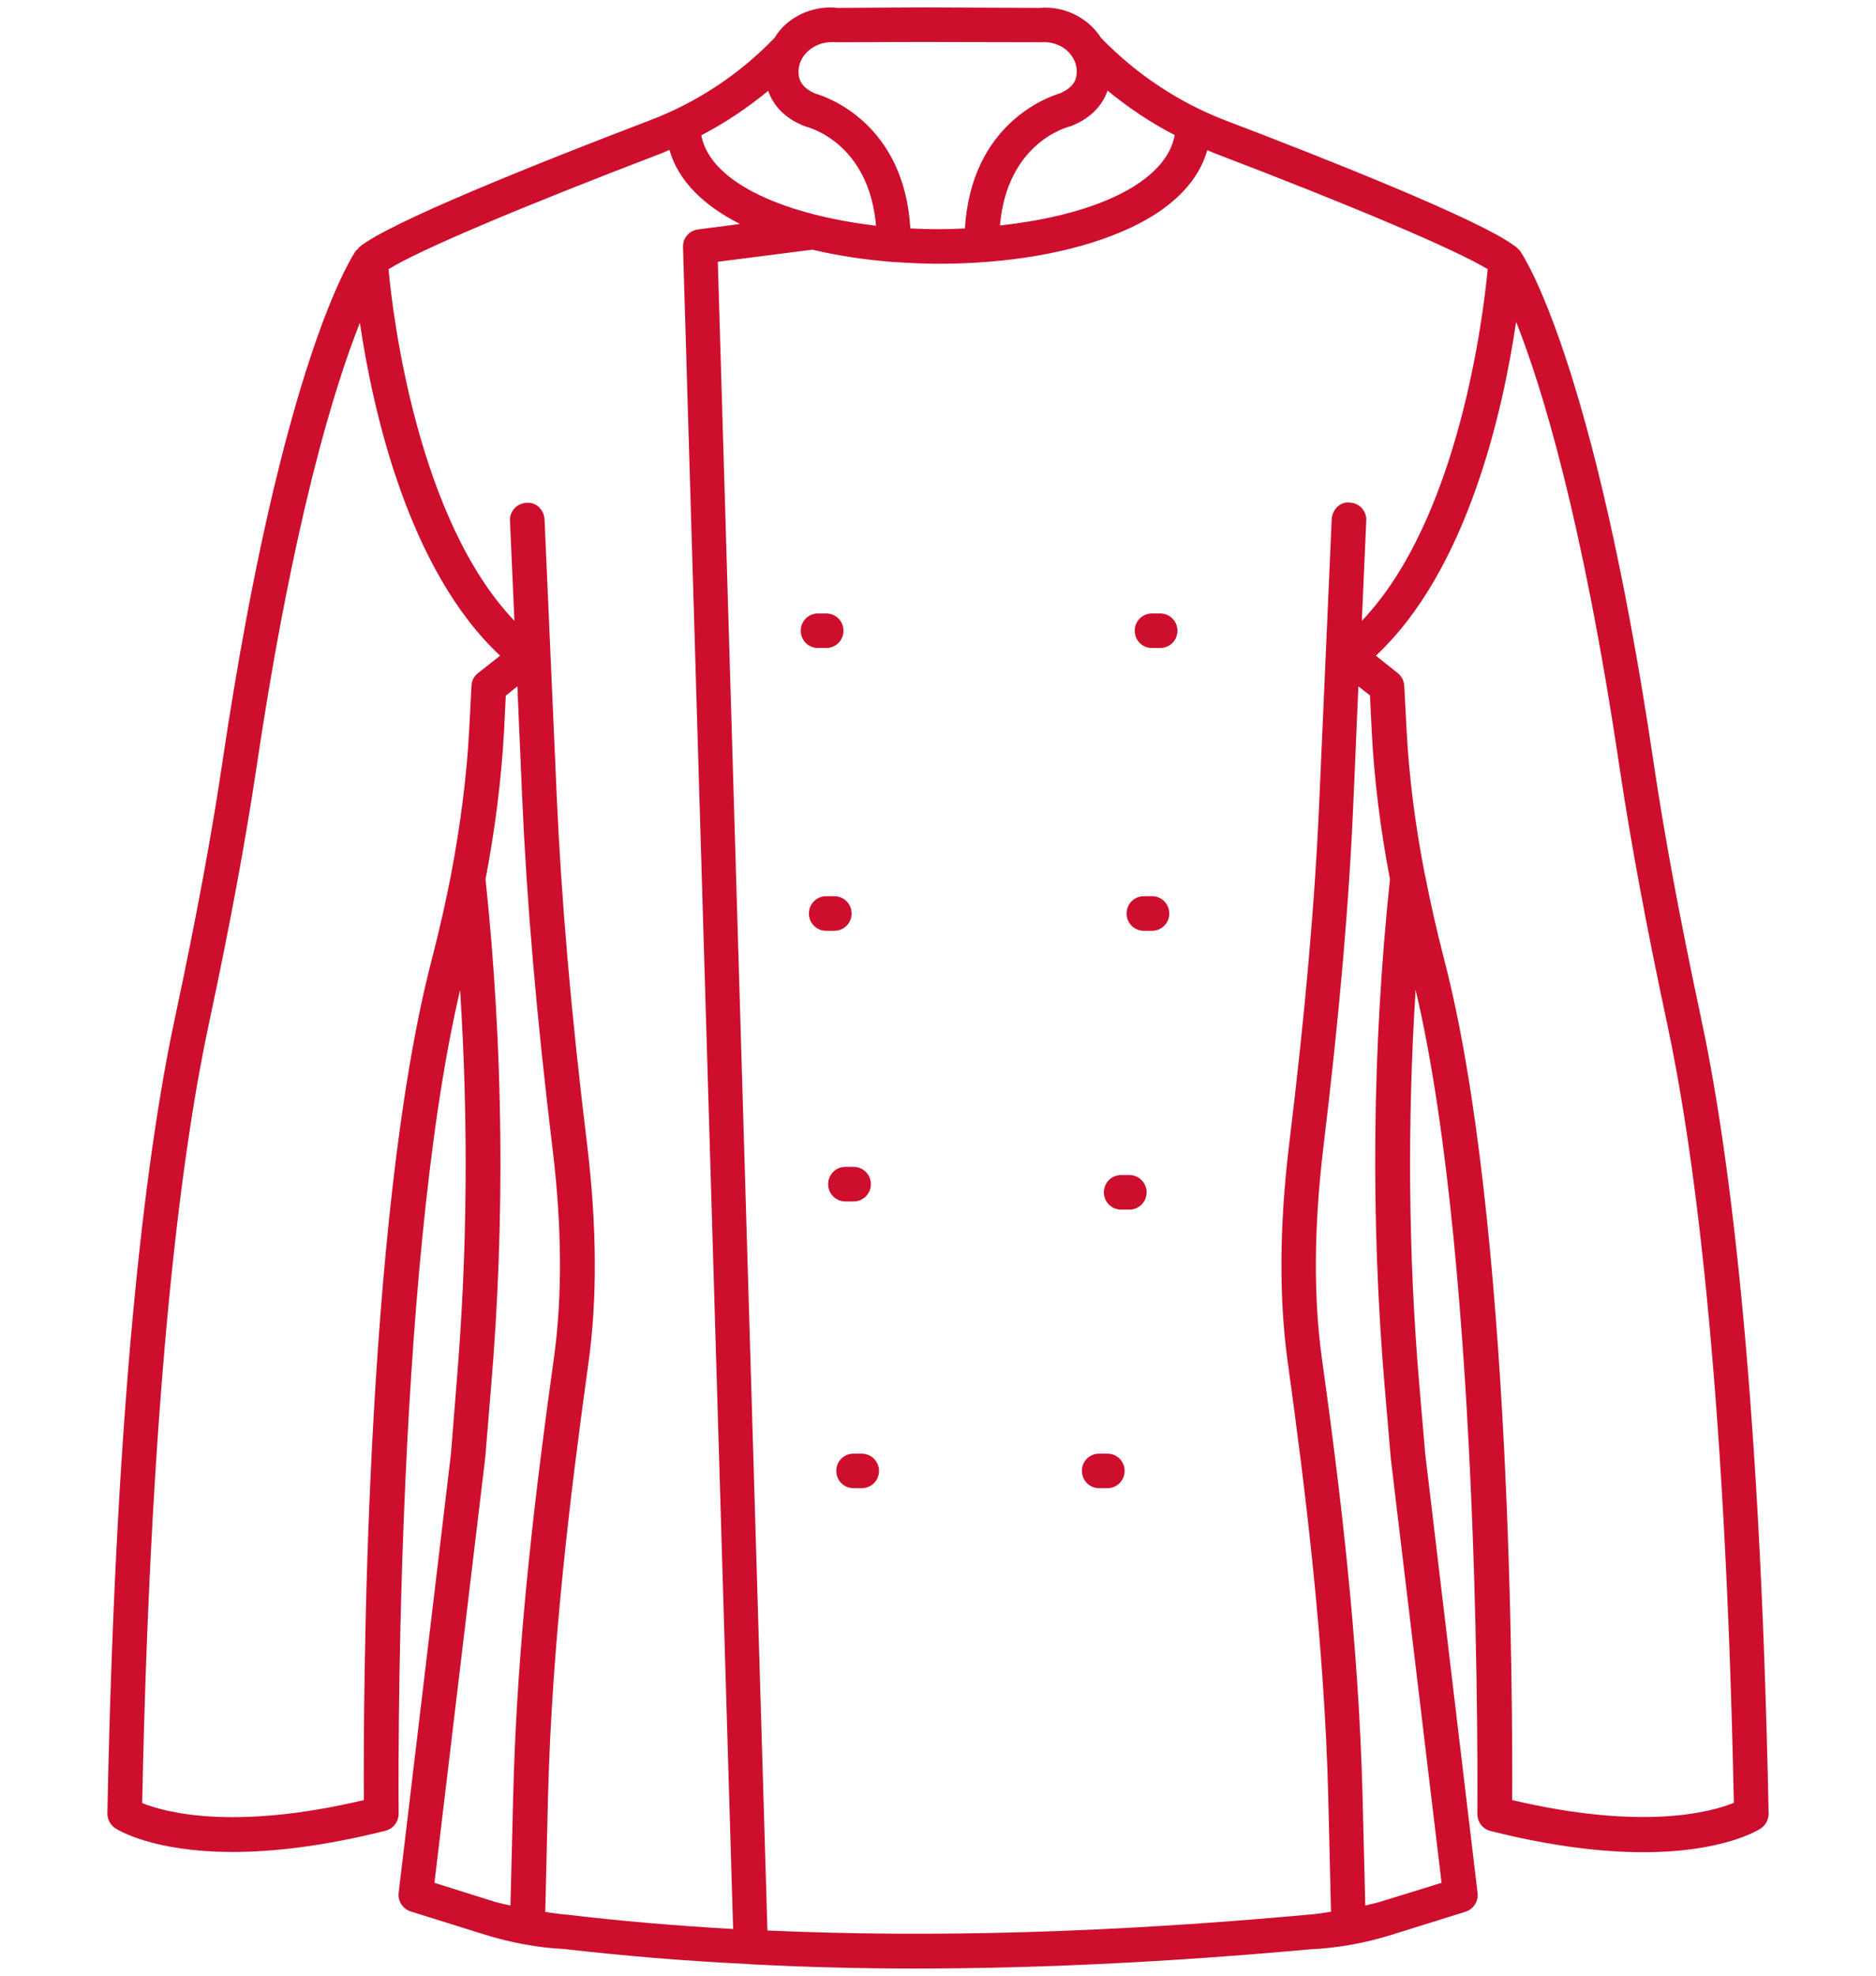 <?xml version="1.0" encoding="utf-8"?>
<!-- Generator: Adobe Illustrator 26.3.1, SVG Export Plug-In . SVG Version: 6.00 Build 0)  -->
<svg version="1.1" id="Layer_1" xmlns="http://www.w3.org/2000/svg" xmlns:xlink="http://www.w3.org/1999/xlink" x="0px" y="0px"
	 viewBox="0 0 76 80" style="enable-background:new 0 0 76 80;" xml:space="preserve">
<style type="text/css">
	.st0{fill:#CA202A;}
	.st1{fill:none;stroke:#CA202A;stroke-width:2;stroke-linecap:round;stroke-linejoin:round;stroke-miterlimit:10;}
	.st2{fill:none;stroke:#C9202A;stroke-width:2;stroke-linecap:round;stroke-linejoin:round;stroke-miterlimit:10;}
	.st3{fill:none;}
	.st4{fill:#CE0E2D;}
	.st5{fill:#FFFFFF;}
	.st6{fill:#CE0E2D;stroke:#CE0E2D;stroke-width:0.3;stroke-miterlimit:10;}
	.st7{fill:none;stroke:#CE0E2D;stroke-width:1.75;stroke-linecap:round;stroke-linejoin:round;stroke-miterlimit:10;}
	.st8{fill:none;stroke:#FFFFFF;stroke-width:0.45;stroke-miterlimit:10;}
	.st9{fill:#CE0E2D;stroke:#FFFFFF;stroke-width:0.45;stroke-miterlimit:10;}
	.st10{fill:none;stroke:#CE0E2D;stroke-width:0;stroke-linecap:round;stroke-linejoin:round;}
	.st11{fill:#2D2A27;}
</style>
<g>
	<path class="st3" d="M18.27,35.43c0.4-2.06,0.64-4,0.74-5.92l0.09-1.74c0.01-0.2,0.11-0.39,0.26-0.51l0.9-0.71
		c-3.72-3.47-5.16-9.94-5.68-13.48c-1.03,2.6-2.69,7.95-4.18,17.95c-0.46,3.07-1.07,6.37-1.93,10.4
		c-1.04,4.83-2.36,14.22-2.71,31.59c0.88,0.36,3.64,1.14,8.98-0.12c-0.02-3.66,0-23.51,2.77-34.07
		C17.8,37.66,18.06,36.52,18.27,35.43C18.27,35.43,18.27,35.43,18.27,35.43z"/>
	<path class="st3" d="M32.66,5.12c-0.04-0.01-0.07-0.02-0.11-0.04c-0.73-0.3-1.21-0.8-1.43-1.41c-0.84,0.7-1.75,1.31-2.71,1.8
		c0.38,2,3.53,3.25,7.08,3.65C35.2,5.78,32.77,5.15,32.66,5.12z"/>
	<path class="st3" d="M20.8,72.74c0.16-6.31,0.92-12.51,1.65-17.75c0.34-2.46,0.32-5.29-0.05-8.43c-0.66-5.45-1.06-10.01-1.24-14.35
		l-0.19-4.42l-0.47,0.38l-0.07,1.43c-0.11,1.95-0.35,3.92-0.75,6c0.72,6.84,0.79,13.78,0.22,20.61L19.66,59L17.6,76.24L20.06,77
		c0.21,0.07,0.42,0.1,0.63,0.15L20.8,72.74z"/>
	<path class="st3" d="M40.51,9.13c1.64-0.18,3.16-0.53,4.34-1.03c1.16-0.49,2.5-1.33,2.74-2.62c-0.97-0.5-1.88-1.11-2.72-1.8
		c-0.22,0.61-0.69,1.11-1.42,1.41c-0.04,0.02-0.07,0.03-0.11,0.04C43.23,5.15,40.8,5.78,40.51,9.13z"/>
	<path class="st3" d="M32.53,2.33C32.53,2.34,32.53,2.34,32.53,2.33c-0.1,0.16-0.15,0.32-0.16,0.5c-0.01,0.32,0.06,0.68,0.68,0.94
		c0.53,0.16,3.59,1.25,3.85,5.46c0.38,0.02,0.75,0.03,1.13,0.03c0.36,0,0.72-0.01,1.08-0.03c0.25-4.22,3.31-5.31,3.85-5.47
		c0.62-0.27,0.69-0.63,0.68-0.94c-0.01-0.18-0.06-0.34-0.15-0.49c-0.01-0.01-0.02-0.02-0.02-0.03c-0.24-0.41-0.75-0.65-1.26-0.61
		L37.34,1.7l-3.46,0.01c-0.59-0.06-1.09,0.19-1.33,0.61C32.54,2.32,32.53,2.33,32.53,2.33z"/>
	<path class="st3" d="M27.67,9.99c-0.01-0.36,0.25-0.67,0.61-0.71l1.7-0.22c-1.45-0.73-2.5-1.73-2.86-3
		c-0.08,0.03-0.16,0.08-0.25,0.11c-5.81,2.22-9.87,3.94-11.13,4.72c0.18,1.88,1.17,10.12,5.1,14.24l-0.18-4.05
		c-0.02-0.39,0.28-0.71,0.67-0.73c0.38-0.04,0.71,0.28,0.73,0.67l0.49,11.12c0.18,4.31,0.58,8.83,1.24,14.24
		c0.39,3.26,0.41,6.22,0.05,8.79c-0.72,5.2-1.48,11.36-1.64,17.59l-0.11,4.65c0.3,0.04,0.59,0.09,0.89,0.1
		c2.18,0.26,4.42,0.45,6.72,0.58L27.67,9.99z"/>
	<path class="st3" d="M53.8,72.77c-0.16-6.24-0.92-12.39-1.64-17.59c-0.36-2.58-0.34-5.53,0.05-8.79c0.66-5.41,1.05-9.94,1.24-14.24
		l0.49-11.12c0.02-0.39,0.35-0.71,0.73-0.67c0.39,0.02,0.69,0.34,0.67,0.73l-0.18,4.06c3.93-4.12,4.92-12.36,5.1-14.24
		c-1.27-0.78-5.42-2.54-11.13-4.72c-0.08-0.03-0.15-0.07-0.23-0.1c-0.31,1.1-1.23,2.36-3.51,3.32c-1.95,0.82-4.57,1.28-7.37,1.28
		c-0.6,0-1.2-0.03-1.8-0.07c0,0-0.01,0-0.01,0c0,0,0,0-0.01,0c-0.01,0-0.01,0-0.02,0c-1.13-0.09-2.24-0.25-3.28-0.5l-3.83,0.49
		l2.01,67.57c6.68,0.3,13.9,0.1,21.91-0.64c0.31-0.02,0.61-0.06,0.91-0.1L53.8,72.77z M32.45,25.54c0-0.39,0.31-0.7,0.7-0.7h0.33
		c0.39,0,0.7,0.31,0.7,0.7s-0.31,0.7-0.7,0.7h-0.33C32.76,26.24,32.45,25.93,32.45,25.54z M32.77,36.99c0-0.39,0.31-0.7,0.7-0.7
		h0.33c0.39,0,0.7,0.31,0.7,0.7s-0.31,0.7-0.7,0.7h-0.33C33.09,37.69,32.77,37.38,32.77,36.99z M33.55,47.95
		c0-0.39,0.31-0.7,0.7-0.7h0.33c0.39,0,0.7,0.31,0.7,0.7s-0.31,0.7-0.7,0.7h-0.33C33.86,48.65,33.55,48.33,33.55,47.95z
		 M34.91,60.26h-0.33c-0.39,0-0.7-0.31-0.7-0.7s0.31-0.7,0.7-0.7h0.33c0.39,0,0.7,0.31,0.7,0.7S35.29,60.26,34.91,60.26z
		 M44.86,60.26h-0.33c-0.39,0-0.7-0.31-0.7-0.7s0.31-0.7,0.7-0.7h0.33c0.39,0,0.7,0.31,0.7,0.7S45.25,60.26,44.86,60.26z
		 M45.75,48.98h-0.33c-0.39,0-0.7-0.31-0.7-0.7s0.31-0.7,0.7-0.7h0.33c0.39,0,0.7,0.31,0.7,0.7S46.14,48.98,45.75,48.98z
		 M46.67,37.69h-0.33c-0.39,0-0.7-0.31-0.7-0.7s0.31-0.7,0.7-0.7h0.33c0.39,0,0.7,0.31,0.7,0.7S47.06,37.69,46.67,37.69z M47,26.24
		h-0.33c-0.39,0-0.7-0.31-0.7-0.7s0.31-0.7,0.7-0.7H47c0.39,0,0.7,0.31,0.7,0.7S47.39,26.24,47,26.24z"/>
	<path class="st3" d="M65.59,31.01c-1.5-10.08-3.16-15.41-4.18-17.98c-0.52,3.54-1.95,10.03-5.68,13.52l0.89,0.71
		c0.16,0.12,0.25,0.31,0.26,0.51l0.09,1.74c0.1,1.91,0.34,3.84,0.74,5.89c0,0.01,0.01,0.02,0.01,0.03c0.21,1.08,0.47,2.23,0.77,3.4
		c2.77,10.55,2.79,30.4,2.76,34.06c5.32,1.25,8.08,0.48,8.98,0.12c-0.36-17.37-1.67-26.76-2.71-31.59
		C66.66,37.39,66.05,34.08,65.59,31.01z"/>
	<path class="st3" d="M56.35,59l-0.24-2.8c-0.58-6.83-0.51-13.77,0.21-20.61c-0.4-2.09-0.65-4.05-0.74-6.01l-0.07-1.43l-0.47-0.37
		l-0.19,4.42c-0.19,4.34-0.58,8.9-1.24,14.35c-0.38,3.14-0.39,5.98-0.05,8.43c0.73,5.24,1.5,11.45,1.65,17.75l0.11,4.42
		c0.21-0.05,0.43-0.09,0.63-0.16l2.46-0.77l-2.05-17.21C56.35,59.01,56.35,59.01,56.35,59z"/>
	<path class="st4" d="M68.89,41.12c-0.85-4-1.46-7.27-1.91-10.31c-2.42-16.25-5.28-20.48-5.4-20.65c-0.03-0.04-0.07-0.07-0.11-0.11
		c-0.01-0.01-0.01-0.03-0.03-0.03C61.42,10,61.4,9.99,61.39,9.98c-0.01-0.01-0.02-0.02-0.03-0.02c-1.4-1.07-7.92-3.64-11.73-5.09
		c-1.87-0.72-3.58-1.85-5.02-3.33c-0.53-0.84-1.53-1.31-2.49-1.22L37.33,0.3l-3.39,0.02c-1.06-0.12-2.08,0.4-2.56,1.21
		c-1.4,1.46-3.13,2.61-5.02,3.33c-4.74,1.81-10.63,4.17-11.81,5.15c-0.02,0.02-0.03,0.04-0.04,0.06c-0.03,0.03-0.06,0.05-0.09,0.08
		c-0.12,0.17-2.98,4.4-5.4,20.65c-0.45,3.04-1.06,6.32-1.91,10.31C6.04,46.05,4.7,55.66,4.35,73.43c0,0.24,0.12,0.47,0.32,0.6
		c0.09,0.06,1.51,0.96,4.76,0.96c1.6,0,3.64-0.22,6.19-0.86c0.31-0.08,0.53-0.36,0.53-0.69c0-0.22-0.22-21.85,2.49-33.35
		c0.34,5.33,0.3,10.69-0.15,16l-0.22,2.77l-2.12,17.79c-0.04,0.33,0.17,0.65,0.49,0.75l3.01,0.94c1.06,0.33,2.16,0.53,3.21,0.58
		c2.43,0.28,4.94,0.49,7.52,0.61c0.01,0,0.02,0.01,0.04,0.01c0.01,0,0.01,0,0.02,0c0,0,0.01,0,0.01,0c2.14,0.11,4.33,0.17,6.6,0.17
		c5.01,0,10.34-0.26,16.05-0.78c1.1-0.05,2.2-0.25,3.26-0.58l3.01-0.94c0.32-0.1,0.53-0.42,0.49-0.75l-2.12-17.78l-0.24-2.78
		c-0.45-5.31-0.49-10.68-0.15-16.02c2.71,11.49,2.5,33.15,2.5,33.37c0,0.32,0.21,0.61,0.53,0.69c2.54,0.64,4.59,0.86,6.19,0.86
		c3.25,0,4.67-0.9,4.76-0.96c0.2-0.13,0.32-0.36,0.32-0.6C71.3,55.66,69.96,46.05,68.89,41.12z M43.34,5.12
		c0.04-0.01,0.08-0.02,0.11-0.04c0.73-0.3,1.2-0.79,1.42-1.41c0.84,0.69,1.75,1.3,2.72,1.8C47.35,6.77,46,7.62,44.85,8.1
		c-1.18,0.5-2.69,0.85-4.34,1.03C40.8,5.78,43.23,5.15,43.34,5.12z M33.88,1.71l3.46-0.01l4.85,0.01c0.51-0.04,1.02,0.2,1.26,0.61
		c0,0.01,0.02,0.02,0.02,0.03c0.09,0.15,0.14,0.3,0.15,0.49c0.01,0.32-0.06,0.67-0.68,0.94c-0.53,0.16-3.59,1.25-3.85,5.47
		c-0.36,0.02-0.71,0.03-1.08,0.03c-0.38,0-0.75-0.01-1.13-0.03c-0.25-4.21-3.31-5.31-3.85-5.46c-0.62-0.27-0.69-0.63-0.68-0.94
		c0.01-0.18,0.06-0.34,0.15-0.49c0,0,0-0.01,0-0.01c0,0,0.01-0.01,0.01-0.01C32.79,1.9,33.29,1.66,33.88,1.71z M28.41,5.48
		c0.96-0.5,1.87-1.11,2.71-1.8c0.22,0.62,0.69,1.11,1.43,1.41c0.03,0.01,0.07,0.03,0.11,0.04c0.11,0.03,2.54,0.66,2.83,4.01
		C31.94,8.72,28.79,7.47,28.41,5.48z M14.74,72.89c-5.33,1.26-8.09,0.48-8.98,0.12c0.36-17.38,1.67-26.77,2.71-31.59
		c0.86-4.03,1.47-7.33,1.93-10.4c1.49-10,3.15-15.36,4.18-17.95c0.52,3.54,1.96,10.01,5.68,13.48l-0.9,0.71
		c-0.16,0.12-0.25,0.31-0.26,0.51l-0.09,1.74c-0.1,1.92-0.35,3.85-0.74,5.92c0,0,0,0,0,0c-0.21,1.08-0.47,2.23-0.77,3.39
		C14.74,49.38,14.72,69.23,14.74,72.89z M17.6,76.24L19.66,59l0.23-2.79c0.58-6.84,0.5-13.77-0.22-20.61c0.4-2.09,0.64-4.05,0.75-6
		l0.07-1.43l0.47-0.38l0.19,4.42c0.19,4.34,0.58,8.9,1.24,14.35c0.38,3.14,0.39,5.98,0.05,8.43c-0.73,5.24-1.5,11.45-1.65,17.75
		l-0.11,4.42c-0.21-0.05-0.42-0.09-0.63-0.15L17.6,76.24z M22.09,77.42l0.11-4.65c0.16-6.24,0.92-12.39,1.64-17.59
		c0.36-2.58,0.34-5.53-0.05-8.79c-0.66-5.41-1.05-9.94-1.24-14.24l-0.49-11.12c-0.02-0.39-0.35-0.71-0.73-0.67
		c-0.39,0.02-0.69,0.34-0.67,0.73l0.18,4.05c-3.93-4.12-4.93-12.36-5.1-14.24c1.26-0.78,5.32-2.5,11.13-4.72
		c0.08-0.03,0.16-0.08,0.25-0.11c0.36,1.27,1.41,2.27,2.86,3l-1.7,0.22c-0.36,0.05-0.62,0.35-0.61,0.71l2.03,68.11
		c-2.3-0.13-4.54-0.32-6.72-0.58C22.68,77.51,22.38,77.46,22.09,77.42z M53,77.53c-8.01,0.73-15.23,0.94-21.91,0.64l-2.01-67.57
		l3.83-0.49c1.04,0.25,2.16,0.41,3.28,0.5c0.01,0,0.01,0,0.02,0c0,0,0.01,0,0.01,0c0,0,0.01,0,0.01,0c0.6,0.04,1.2,0.07,1.8,0.07
		c2.8,0,5.41-0.45,7.37-1.28c2.28-0.96,3.2-2.22,3.51-3.32c0.08,0.03,0.15,0.07,0.23,0.1c5.71,2.18,9.85,3.94,11.13,4.72
		c-0.18,1.88-1.17,10.12-5.1,14.24l0.18-4.06c0.02-0.39-0.28-0.71-0.67-0.73c-0.38-0.05-0.71,0.28-0.73,0.67l-0.49,11.12
		c-0.18,4.31-0.58,8.83-1.24,14.24c-0.39,3.26-0.41,6.22-0.05,8.79c0.72,5.2,1.48,11.36,1.64,17.59l0.11,4.65
		C53.61,77.46,53.31,77.51,53,77.53z M58.4,76.24L55.94,77c-0.21,0.07-0.42,0.1-0.63,0.16l-0.11-4.42
		c-0.16-6.31-0.92-12.51-1.65-17.75c-0.34-2.46-0.32-5.29,0.05-8.43c0.66-5.45,1.06-10.01,1.24-14.35l0.19-4.42l0.47,0.37l0.07,1.43
		c0.1,1.95,0.34,3.92,0.74,6.01c-0.72,6.84-0.79,13.78-0.21,20.61l0.24,2.8c0,0.01,0,0.02,0,0.02L58.4,76.24z M61.26,72.89
		c0.02-3.66,0-23.51-2.76-34.06c-0.3-1.17-0.56-2.31-0.77-3.4c0-0.01-0.01-0.02-0.01-0.03c-0.4-2.05-0.64-3.98-0.74-5.89l-0.09-1.74
		c-0.01-0.2-0.11-0.39-0.26-0.51l-0.89-0.71c3.73-3.48,5.16-9.98,5.68-13.52c1.02,2.57,2.68,7.9,4.18,17.98
		c0.46,3.07,1.07,6.37,1.93,10.4c1.04,4.83,2.36,14.22,2.71,31.59C69.34,73.37,66.58,74.14,61.26,72.89z"/>
	<path class="st4" d="M33.47,26.24c0.39,0,0.7-0.31,0.7-0.7s-0.31-0.7-0.7-0.7h-0.33c-0.39,0-0.7,0.31-0.7,0.7s0.31,0.7,0.7,0.7
		H33.47z"/>
	<path class="st4" d="M47,24.84h-0.33c-0.39,0-0.7,0.31-0.7,0.7s0.31,0.7,0.7,0.7H47c0.39,0,0.7-0.31,0.7-0.7S47.39,24.84,47,24.84z
		"/>
	<path class="st4" d="M46.67,36.29h-0.33c-0.39,0-0.7,0.31-0.7,0.7s0.31,0.7,0.7,0.7h0.33c0.39,0,0.7-0.31,0.7-0.7
		S47.06,36.29,46.67,36.29z"/>
	<path class="st4" d="M45.75,47.58h-0.33c-0.39,0-0.7,0.31-0.7,0.7s0.31,0.7,0.7,0.7h0.33c0.39,0,0.7-0.31,0.7-0.7
		S46.14,47.58,45.75,47.58z"/>
	<path class="st4" d="M44.86,58.86h-0.33c-0.39,0-0.7,0.31-0.7,0.7s0.31,0.7,0.7,0.7h0.33c0.39,0,0.7-0.31,0.7-0.7
		S45.25,58.86,44.86,58.86z"/>
	<path class="st4" d="M34.5,36.99c0-0.39-0.31-0.7-0.7-0.7h-0.33c-0.39,0-0.7,0.31-0.7,0.7s0.31,0.7,0.7,0.7h0.33
		C34.19,37.69,34.5,37.38,34.5,36.99z"/>
	<path class="st4" d="M34.58,48.65c0.39,0,0.7-0.31,0.7-0.7s-0.31-0.7-0.7-0.7h-0.33c-0.39,0-0.7,0.31-0.7,0.7s0.31,0.7,0.7,0.7
		H34.58z"/>
	<path class="st4" d="M34.91,58.86h-0.33c-0.39,0-0.7,0.31-0.7,0.7s0.31,0.7,0.7,0.7h0.33c0.39,0,0.7-0.31,0.7-0.7
		S35.29,58.86,34.91,58.86z"/>
</g>
</svg>
